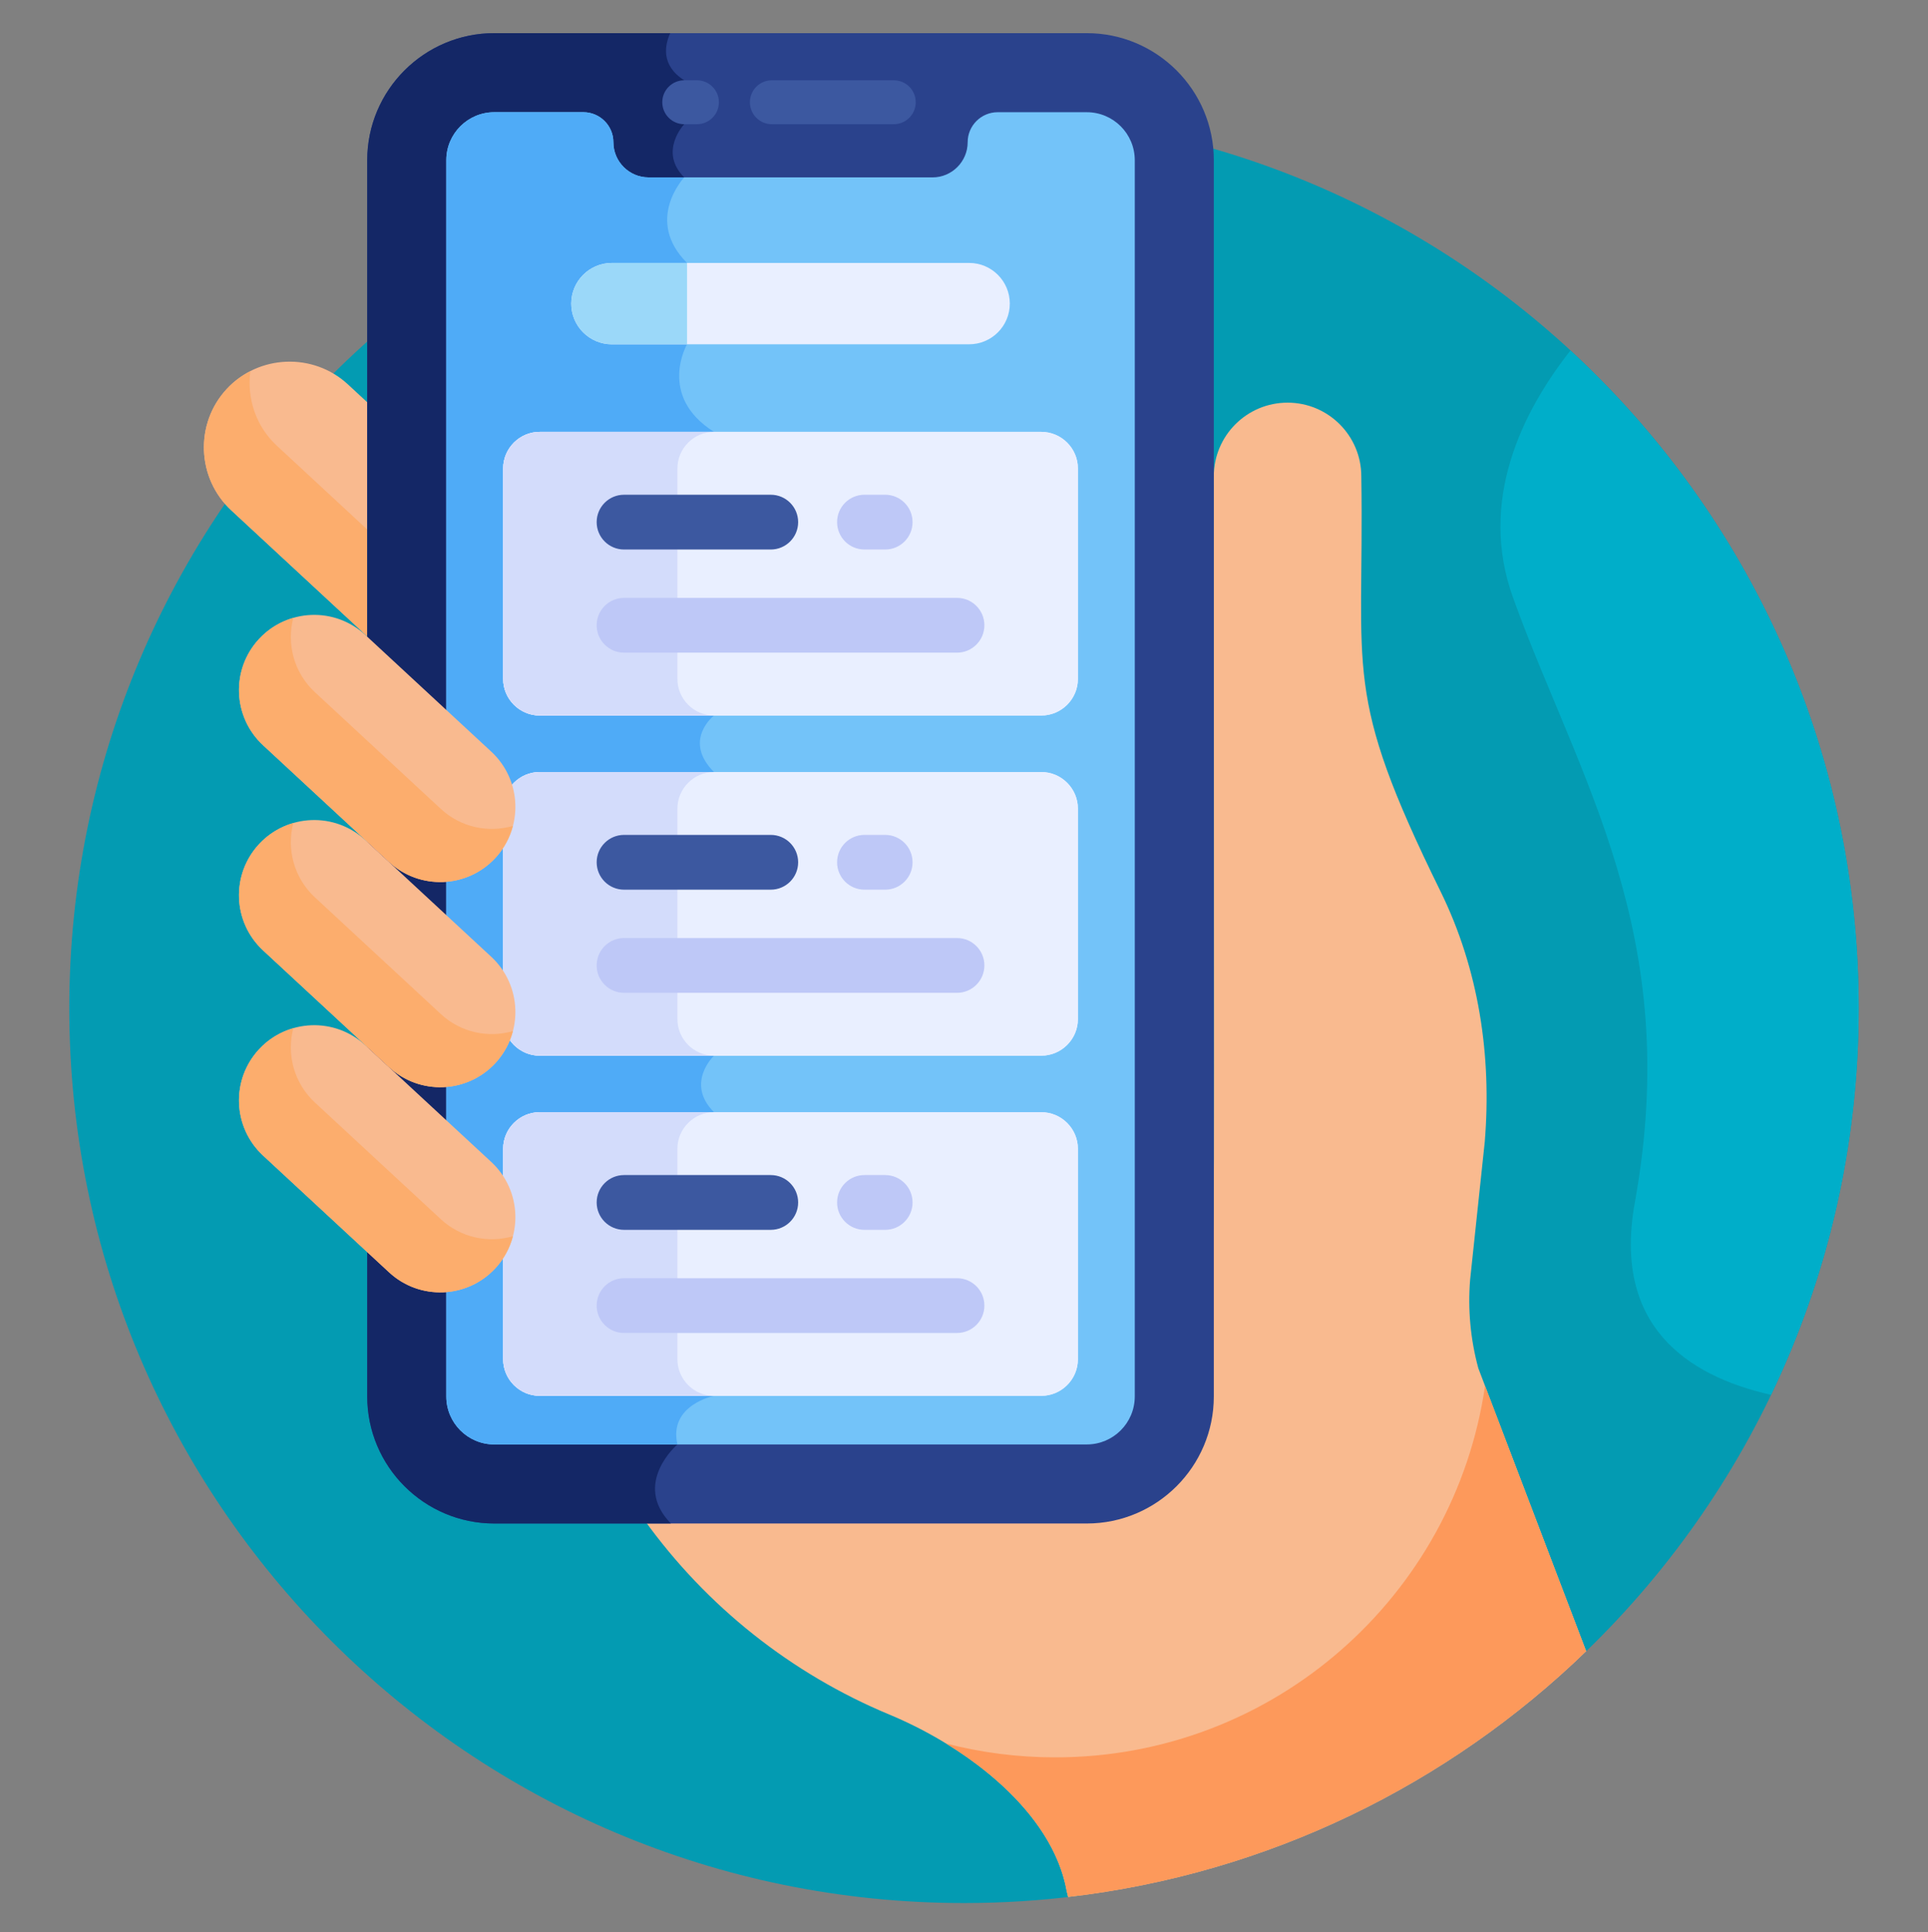 <?xml version="1.0" encoding="UTF-8"?>
<!DOCTYPE svg PUBLIC "-//W3C//DTD SVG 1.1//EN" "http://www.w3.org/Graphics/SVG/1.1/DTD/svg11.dtd">
<!-- Creator: CorelDRAW 2021 (64 Bit) -->
<svg xmlns="http://www.w3.org/2000/svg" xml:space="preserve" width="40.64mm" height="40.725mm" version="1.1" style="shape-rendering:geometricPrecision; text-rendering:geometricPrecision; image-rendering:optimizeQuality; fill-rule:evenodd; clip-rule:evenodd"
viewBox="0 0 4063.98 4072.46"
 xmlns:xlink="http://www.w3.org/1999/xlink"
 xmlns:xodm="http://www.corel.com/coreldraw/odm/2003">
 <rect x="0" y="0" width="4063.98" height="4072.46" fill="#808080" stroke="none"/>
 <defs>
  <style type="text/css">
   <![CDATA[
    .fil13 {fill:#00AEC9;fill-rule:nonzero}
    .fil0 {fill:#039BB2;fill-rule:nonzero}
    .fil5 {fill:#142766;fill-rule:nonzero}
    .fil4 {fill:#2A428C;fill-rule:nonzero}
    .fil6 {fill:#3C58A0;fill-rule:nonzero}
    .fil8 {fill:#4FABF7;fill-rule:nonzero}
    .fil7 {fill:#73C3F9;fill-rule:nonzero}
    .fil10 {fill:#9BD8F9;fill-rule:nonzero}
    .fil12 {fill:#BEC8F7;fill-rule:nonzero}
    .fil11 {fill:#D3DCFB;fill-rule:nonzero}
    .fil9 {fill:#E9EFFF;fill-rule:nonzero}
    .fil1 {fill:#F9BA8F;fill-rule:nonzero}
    .fil2 {fill:#FCAD6D;fill-rule:nonzero}
    .fil3 {fill:#FD995B;fill-rule:nonzero}
   ]]>
  </style>
 </defs>
 <g id="Camada_x0020_1">
  <path class="fil0" d="M3327.63 3495.47c363.48,-343.77 590.3,-830.55 590.3,-1370.33 0,-1041.58 -844.36,-1885.95 -1885.94,-1885.95 -1041.58,0 -1885.95,844.37 -1885.95,1885.95 0,1041.57 844.37,1885.94 1885.95,1885.94 81.62,0 162.03,-5.19 240.91,-15.25l1054.73 -500.36z"/>
  <path class="fil1" d="M3116.1 2883.85c-16.55,-60.82 -22.38,-124.05 -17.24,-186.87l30.8 -290.09c15.03,-182.01 -12.71,-364.37 -93.28,-528.26 -208.19,-423.48 -160.43,-454.21 -166.9,-874.49 0,-85.85 -69.6,-155.46 -155.46,-155.46 -85.86,0 -155.46,69.6 -155.46,155.46 0,1709.13 3.18,1583.71 -7.36,1633.83l0 223.8c0,188.56 -153.41,341.98 -341.97,341.98 -125.23,0 -557.11,0 -850.99,0 130.74,181.82 309.59,324.18 517.15,410.38 1.29,0.54 2.57,1.07 3.86,1.62 160.37,67.73 339.42,202.89 369.34,370.58l2.9 11.98c422.3,-48.96 802.04,-237.35 1091.99,-518.03l-227.38 -596.43z"/>
  <path class="fil1" d="M780.83 854.11l-47.35 -43.87c-73,-67.63 -188.06,-63.24 -255.69,9.75 -67.63,72.99 -63.24,188.05 9.75,255.68l293.29 271.76 0 -493.32z"/>
  <path class="fil2" d="M583.77 939.68c-44.78,-41.49 -63.62,-100.81 -55.97,-157.33 -18.28,9.35 -35.3,21.77 -50.01,37.64 -67.63,72.99 -63.24,188.05 9.75,255.68l293.29 271.76 0 -225.15 -197.06 -182.6z"/>
  <g id="_2325097419280">
   <path class="fil3" d="M3130.27 2921c-64.22,442.81 -445.33,783 -905.95,783 -79.52,0 -156.67,-10.15 -230.23,-29.2 121.96,74.56 231.67,183.55 254.5,311.53l2.89 11.98c422.31,-48.96 802.03,-237.35 1092,-518.03l-213.21 -559.28z"/>
  </g>
  <g id="_2325097419040">
   <path class="fil4" d="M2290.75 3211.1l-1248.84 0c-147.68,0 -267.82,-120.15 -267.82,-267.83l0 -2605.58c0,-147.68 120.14,-267.83 267.82,-267.83l1248.84 0c147.68,0 267.82,120.15 267.82,267.83l0 2605.59c0,147.67 -120.15,267.82 -267.82,267.82z"/>
  </g>
  <path class="fil5" d="M1041.91 69.86c-147.68,0 -267.82,120.15 -267.82,267.82l0 2605.59c0,147.68 120.15,267.83 267.82,267.83l372.29 0c-82.62,-84.29 13.75,-166.63 13.75,-166.63 -136,-35.68 -124.45,-178.61 -124.45,-178.61 0,0 0,-2184.19 0,-2320.82 0,-136.63 138.79,-171.14 138.79,-171.14 -54.67,-54.67 0,-112.12 0,-112.12l0 -92.57c-50.43,-31.96 -40.5,-75.47 -29.52,-99.35l-370.86 0z"/>
  <g id="_2325112569264">
   <path class="fil6" d="M1469.03 261.79l-26.74 0c-25.56,0 -46.28,-20.73 -46.28,-46.29 0,-25.56 20.72,-46.28 46.28,-46.28l26.74 -0.01c25.57,0 46.29,20.73 46.29,46.29 0,25.56 -20.73,46.28 -46.29,46.28l0 0.01z"/>
  </g>
  <g id="_2325112562784">
   <path class="fil6" d="M1883.97 261.79l-256.97 0c-25.56,0 -46.28,-20.73 -46.28,-46.29 0,-25.56 20.72,-46.28 46.28,-46.28l256.97 -0.01c25.56,0 46.28,20.73 46.28,46.29 0,25.56 -20.72,46.28 -46.28,46.28l0 0.01z"/>
  </g>
  <path class="fil7" d="M2290.75 236.48l-187.7 0c-34.99,0 -63.35,28.37 -63.35,63.36 0,40.72 -33.32,74.06 -74.05,74.06l-598.63 0c-40.72,0 -74.06,-33.33 -74.06,-74.06 0,-34.99 -28.36,-63.36 -63.35,-63.36l-187.7 0c-55.89,0 -101.19,45.31 -101.19,101.2l0 2605.59c0,55.89 45.3,101.19 101.19,101.19l1248.84 0.01c55.88,0 101.19,-45.31 101.19,-101.2 0,-268.02 0,-2534.05 0,-2605.59 0,-55.89 -45.31,-101.19 -101.19,-101.19l0 -0.01z"/>
  <path class="fil8" d="M1427.94 3044.47c-19.24,-83.03 77.07,-102.43 77.07,-102.43 0,0 61.26,-536.6 0,-597.86 -61.26,-61.26 0,-119.1 0,-119.1 0,0 66.93,-530.93 0,-597.86 -66.92,-66.92 0,-119.11 0,-119.11l0 -597.85c-119.87,-75.69 -56.81,-184.59 -56.81,-184.59l0 -171.46c-90.59,-90.58 -5.95,-180.28 -5.92,-180.31l-75.26 0c-40.73,0 -74.07,-33.32 -74.07,-74.06 0,-34.98 -28.36,-63.35 -63.35,-63.35l-187.69 0c-55.89,0 -101.19,45.3 -101.19,101.2l0 2605.6c0,55.88 45.3,101.19 101.19,101.19l386.03 0 0 -0.01z"/>
  <g id="_2325112548912">
   <path class="fil9" d="M1289.84 725.66l752.98 0c47.35,0 85.73,-38.38 85.73,-85.73 0,-47.35 -38.38,-85.73 -85.73,-85.73l-752.98 0.01c-47.35,0 -85.74,38.38 -85.74,85.73 0,47.35 38.39,85.73 85.74,85.73l0 -0.01z"/>
  </g>
  <path class="fil10" d="M1289.84 554.21l158.36 0 0 171.46 -158.36 0c-47.35,0 -85.73,-38.38 -85.73,-85.73 -0.01,-47.36 38.38,-85.73 85.73,-85.73z"/>
  <g id="_2325112586112">
   <path class="fil9" d="M2194.98 1508.11l-1057.3 0c-42.42,0 -77.12,-34.7 -77.12,-77.12l0 -443.62c0,-42.42 34.7,-77.12 77.12,-77.12l1057.3 0c42.42,0 77.12,34.7 77.12,77.12l0 443.62c0,42.42 -34.7,77.12 -77.12,77.12z"/>
   <path class="fil9" d="M2194.98 2225.07l-1057.3 0c-42.42,0 -77.12,-34.7 -77.12,-77.11l0 -443.63c0,-42.42 34.7,-77.12 77.12,-77.12l1057.3 0c42.42,0 77.12,34.7 77.12,77.12l0 443.63c0,42.41 -34.7,77.11 -77.12,77.11z"/>
   <path class="fil9" d="M2194.98 2942.03l-1057.3 0c-42.42,0 -77.12,-34.7 -77.12,-77.11l0 -443.63c0,-42.41 34.7,-77.11 77.12,-77.11l1057.3 0c42.42,0 77.12,34.7 77.12,77.11l0 443.63c0,42.41 -34.7,77.11 -77.12,77.11z"/>
   <path class="fil9" d="M2194.98 1508.11l-1057.3 0c-42.42,0 -77.12,-34.7 -77.12,-77.12l0 -443.62c0,-42.42 34.7,-77.12 77.12,-77.12l1057.3 0c42.42,0 77.12,34.7 77.12,77.12l0 443.62c0,42.42 -34.7,77.12 -77.12,77.12z"/>
   <path class="fil9" d="M2194.98 2225.07l-1057.3 0c-42.42,0 -77.12,-34.7 -77.12,-77.11l0 -443.63c0,-42.42 34.7,-77.12 77.12,-77.12l1057.3 0c42.42,0 77.12,34.7 77.12,77.12l0 443.63c0,42.41 -34.7,77.11 -77.12,77.11z"/>
   <path class="fil9" d="M2194.98 2942.03l-1057.3 0c-42.42,0 -77.12,-34.7 -77.12,-77.11l0 -443.63c0,-42.41 34.7,-77.11 77.12,-77.11l1057.3 0c42.42,0 77.12,34.7 77.12,77.11l0 443.63c0,42.41 -34.7,77.11 -77.12,77.11z"/>
  </g>
  <path class="fil11" d="M1427.9 1430.99l0 -443.62c0,-42.41 34.7,-77.11 77.11,-77.11l-367.33 0c-42.42,0 -77.12,34.7 -77.12,77.11l0 443.62c0,42.42 34.7,77.12 77.12,77.12l367.33 0c-42.41,0 -77.11,-34.7 -77.11,-77.12z"/>
  <path class="fil11" d="M1427.9 2147.96l0 -443.63c0,-42.42 34.7,-77.12 77.11,-77.12l-367.33 0c-42.42,0 -77.12,34.7 -77.12,77.12l0 443.63c0,42.41 34.7,77.11 77.12,77.11l367.33 0c-42.41,0 -77.11,-34.7 -77.11,-77.11z"/>
  <path class="fil11" d="M1427.9 2864.92l0 -443.63c0,-42.41 34.7,-77.11 77.11,-77.11l-367.33 0c-42.42,0 -77.12,34.7 -77.12,77.11l0 443.63c0,42.41 34.7,77.11 77.12,77.11l367.33 0c-42.41,0 -77.11,-34.7 -77.11,-77.11z"/>
  <g id="_2325112577904">
   <path class="fil6" d="M1624.64 1158.21l-309.21 0c-31.88,0 -57.73,-25.84 -57.73,-57.73 0,-31.89 25.85,-57.73 57.73,-57.73l309.21 0c31.89,0 57.74,25.84 57.74,57.73 0,31.89 -25.85,57.74 -57.74,57.74l0 -0.01z"/>
  </g>
  <g id="_2325112576896">
   <path class="fil12" d="M2017.22 1375.61l-701.79 0c-31.88,0 -57.73,-25.84 -57.73,-57.73 0,-31.89 25.85,-57.73 57.73,-57.73l701.79 0c31.89,0 57.74,25.84 57.74,57.73 0,31.89 -25.85,57.73 -57.74,57.73z"/>
  </g>
  <g id="_2325057981952">
   <path class="fil12" d="M1865.83 1158.21l-43.62 0c-31.88,0 -57.73,-25.84 -57.73,-57.73 0,-31.89 25.85,-57.73 57.73,-57.73l43.62 0c31.89,0 57.74,25.84 57.74,57.73 0,31.89 -25.84,57.74 -57.74,57.74l0 -0.01z"/>
  </g>
  <g id="_2325057982816">
   <path class="fil6" d="M1624.64 1875.18l-309.21 0c-31.88,0 -57.73,-25.84 -57.73,-57.73 0,-31.9 25.85,-57.74 57.73,-57.74l309.21 0c31.89,0 57.74,25.85 57.74,57.74 0,31.89 -25.85,57.73 -57.74,57.73l0 0z"/>
  </g>
  <g id="_2325057982624">
   <path class="fil12" d="M2017.22 2092.58l-701.79 0c-31.88,0 -57.73,-25.84 -57.73,-57.74 0,-31.89 25.85,-57.73 57.73,-57.73l701.79 0c31.89,0 57.74,25.84 57.74,57.73 0,31.89 -25.85,57.74 -57.74,57.74z"/>
  </g>
  <g id="_2325058008400">
   <path class="fil12" d="M1865.83 1875.18l-43.62 0c-31.88,0 -57.73,-25.84 -57.73,-57.73 0,-31.9 25.85,-57.74 57.73,-57.74l43.62 0c31.89,0 57.74,25.85 57.74,57.74 0,31.89 -25.84,57.73 -57.74,57.73l0 0z"/>
  </g>
  <g id="_2325058003456">
   <path class="fil6" d="M1624.64 2592.14l-309.21 0c-31.88,0 -57.73,-25.85 -57.73,-57.73 0,-31.89 25.85,-57.73 57.73,-57.73l309.21 0c31.89,0 57.74,25.84 57.74,57.73 0,31.89 -25.85,57.73 -57.74,57.73z"/>
  </g>
  <g id="_2325058005136">
   <path class="fil12" d="M2017.22 2809.54l-701.79 0c-31.88,0 -57.73,-25.84 -57.73,-57.73 0,-31.89 25.85,-57.73 57.73,-57.73l701.79 0c31.89,0 57.74,25.84 57.74,57.73 0,31.89 -25.85,57.73 -57.74,57.73z"/>
  </g>
  <g id="_2325058004320">
   <path class="fil12" d="M1865.83 2592.14l-43.62 0c-31.88,0 -57.73,-25.85 -57.73,-57.73 0,-31.89 25.85,-57.73 57.73,-57.73l43.62 0c31.89,0 57.74,25.84 57.74,57.73 0,31.89 -25.84,57.73 -57.74,57.73z"/>
  </g>
  <path class="fil1" d="M1044.14 1808.32c-59.51,64.23 -159.81,68.05 -224.04,8.54l-265.54 -246.05c-64.22,-59.5 -68.05,-159.81 -8.54,-224.03 59.51,-64.22 159.81,-68.05 224.03,-8.54l265.55 246.05c64.22,59.51 68.05,159.81 8.54,224.03z"/>
  <path class="fil2" d="M929.35 1705.02l-265.55 -246.05c-44.41,-41.15 -59.89,-101.81 -45.57,-156.55 -26.77,7.72 -51.89,22.44 -72.21,44.37 -59.51,64.22 -55.69,164.53 8.53,224.03l265.55 246.05c64.22,59.5 164.52,55.68 224.03,-8.54 18.36,-19.8 30.64,-43.06 37.03,-67.47 -51.63,14.89 -109.52,3.35 -151.82,-35.84l0.01 0z"/>
  <g id="_2325057997024">
   <path class="fil1" d="M1044.14 2673.15c-59.51,64.23 -159.81,68.05 -224.04,8.54l-265.54 -246.05c-64.22,-59.5 -68.05,-159.81 -8.54,-224.03 59.51,-64.22 159.81,-68.05 224.03,-8.54l265.55 246.05c64.22,59.5 68.05,159.81 8.54,224.03z"/>
  </g>
  <path class="fil2" d="M929.35 2569.84l-265.55 -246.05c-44.41,-41.15 -59.89,-101.81 -45.57,-156.55 -26.77,7.73 -51.89,22.44 -72.21,44.37 -59.51,64.22 -55.69,164.53 8.53,224.03l265.55 246.05c64.22,59.5 164.52,55.69 224.03,-8.54 18.36,-19.8 30.64,-43.06 37.03,-67.47 -51.63,14.9 -109.52,3.35 -151.82,-35.83l0.01 -0.01z"/>
  <path class="fil1" d="M1044.14 2240.74c-59.51,64.22 -159.81,68.05 -224.04,8.54l-265.54 -246.05c-64.22,-59.5 -68.05,-159.81 -8.54,-224.03 59.51,-64.22 159.81,-68.05 224.03,-8.54l265.55 246.05c64.22,59.5 68.05,159.81 8.54,224.03z"/>
  <path class="fil2" d="M929.35 2137.43l-265.55 -246.05c-44.41,-41.15 -59.89,-101.81 -45.57,-156.55 -26.77,7.73 -51.9,22.44 -72.21,44.37 -59.51,64.22 -55.69,164.52 8.53,224.03l265.55 246.05c64.22,59.51 164.52,55.68 224.03,-8.54 18.36,-19.8 30.64,-43.06 37.03,-67.47 -51.63,14.9 -109.52,3.35 -151.82,-35.84l0.01 0z"/>
  <path class="fil13" d="M3310.33 738.69c-102.37,130.21 -194.76,317.3 -120.9,521.46 138.56,382.98 359.23,708.11 256.59,1274.26 -46.57,256.89 106.25,364.57 287.09,405.57 118.38,-246.65 184.82,-522.97 184.82,-814.84 0.01,-548.29 -234.05,-1041.85 -607.6,-1386.45l0 0z"/>
 </g>
</svg>
